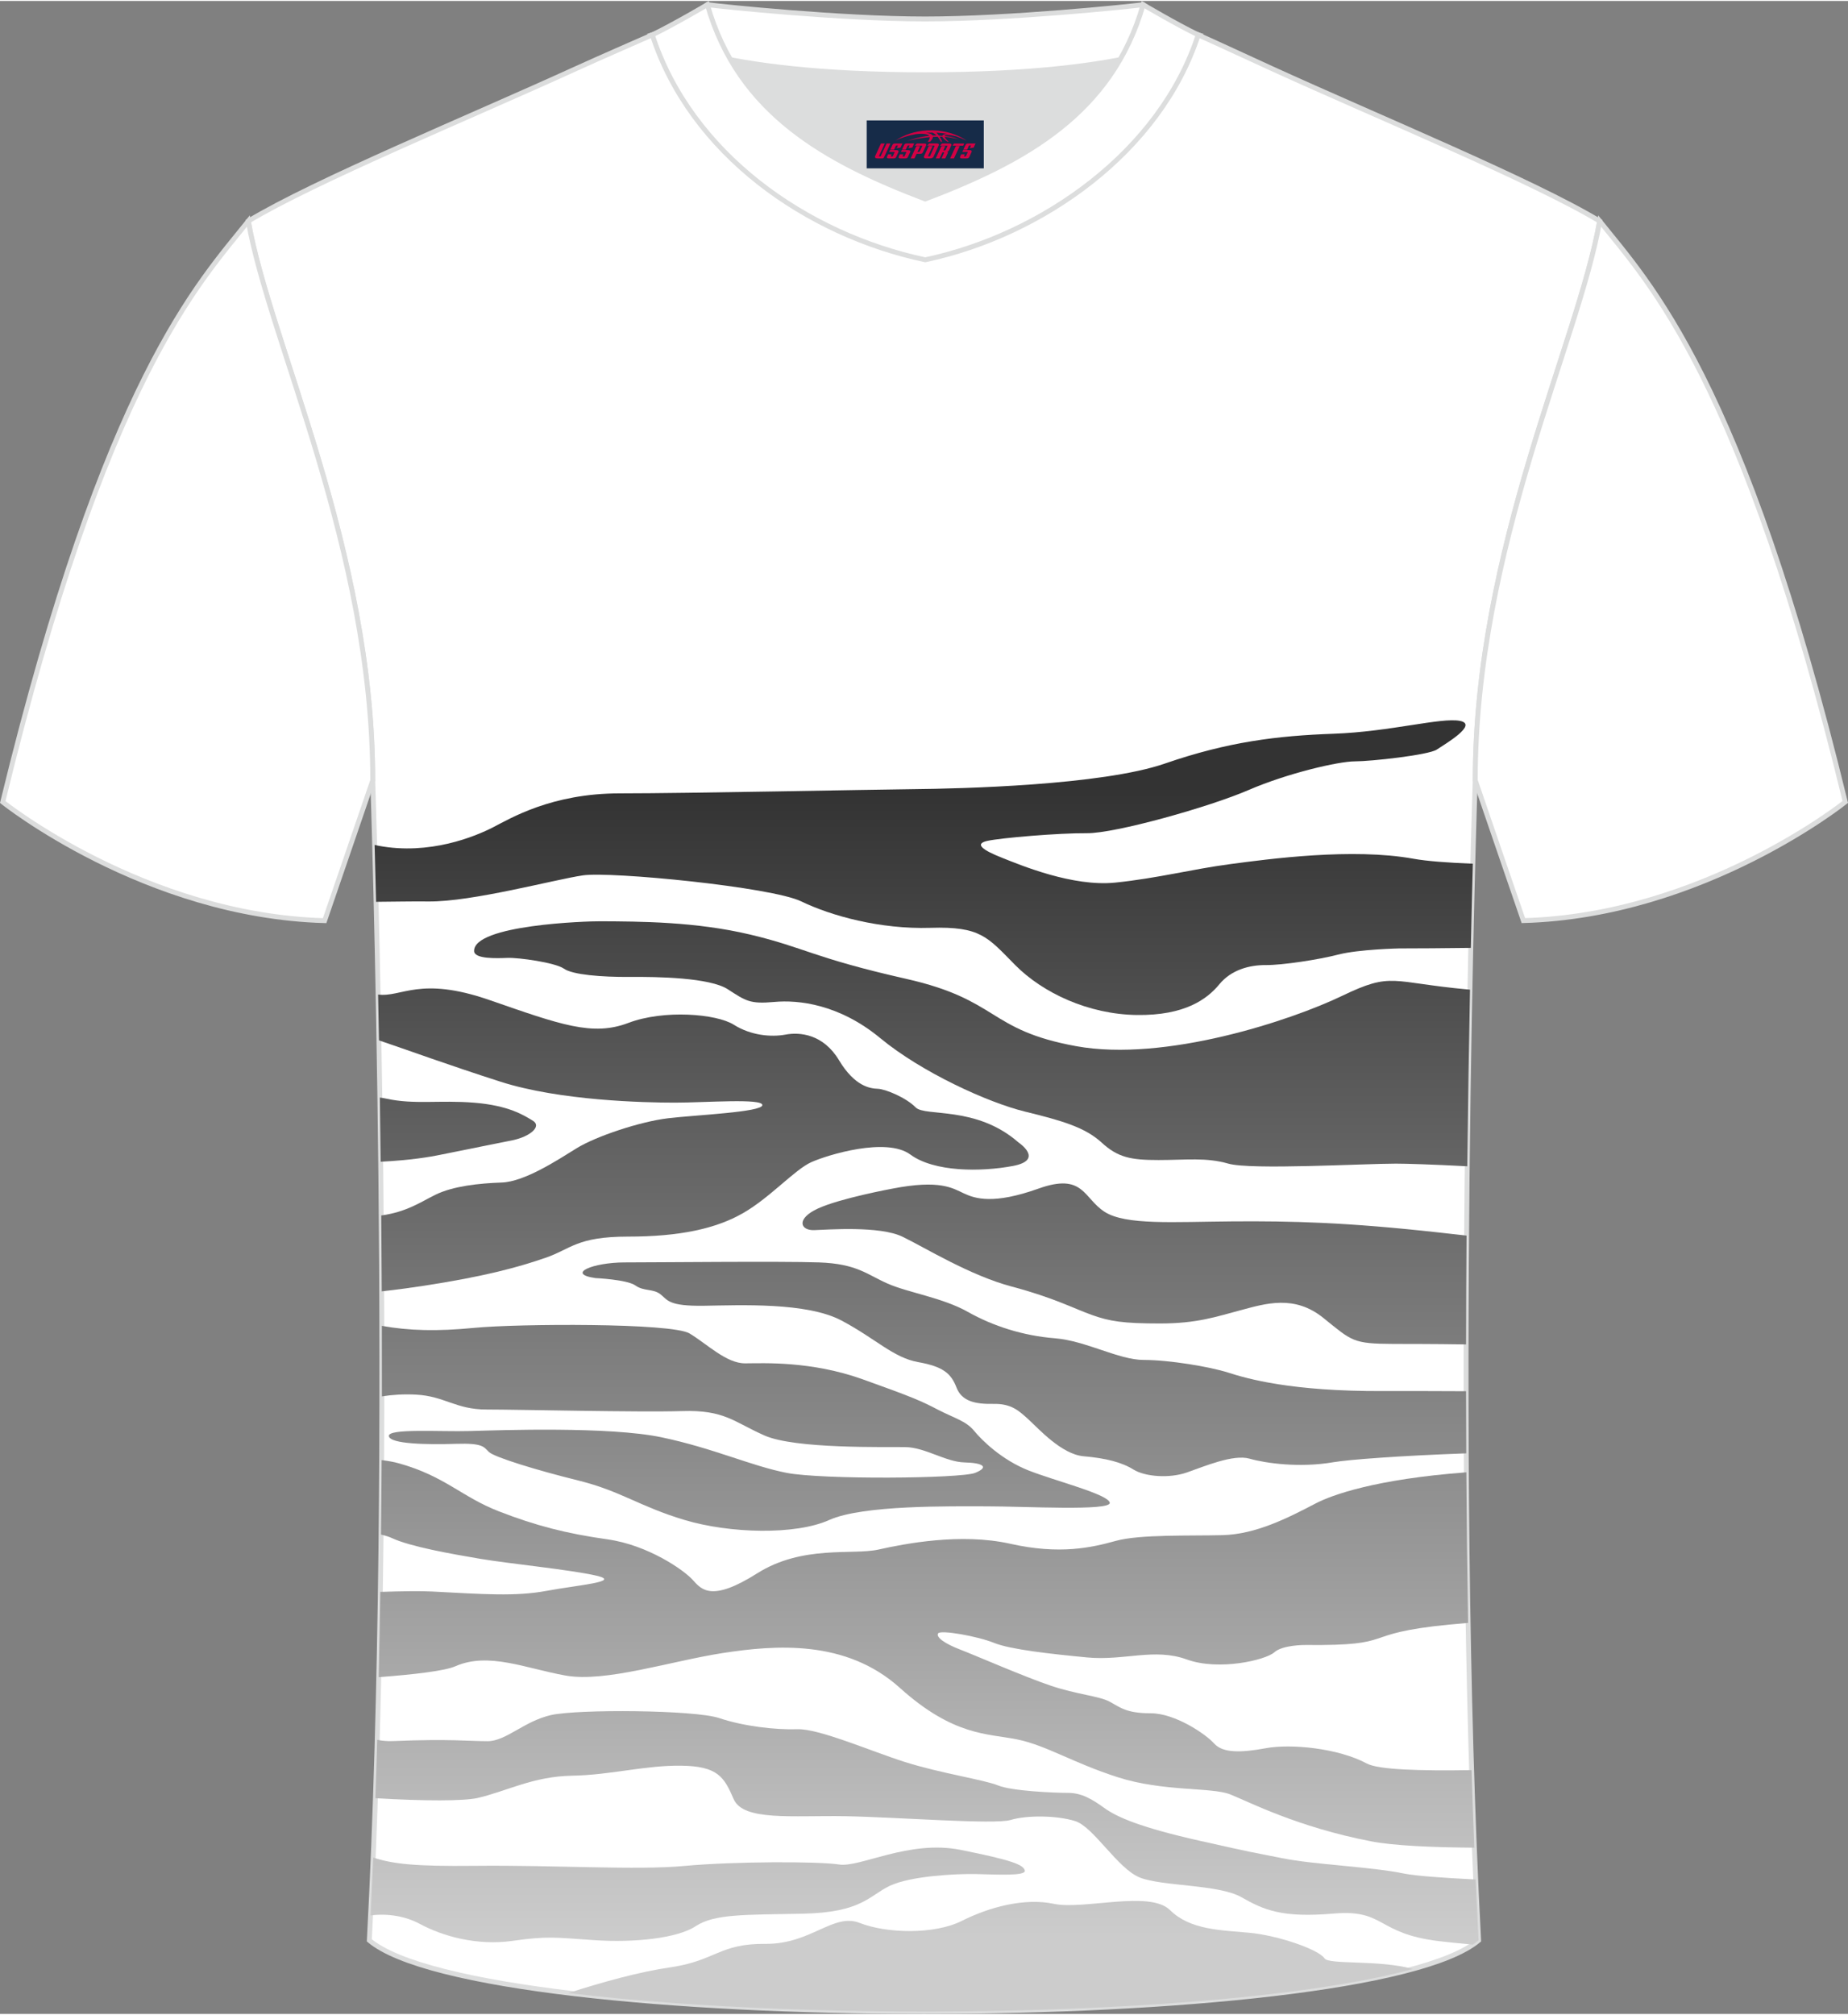 <?xml version="1.0" encoding="utf-8"?>
<!-- Generator: Adobe Illustrator 24.0.1, SVG Export Plug-In . SVG Version: 6.00 Build 0)  -->
<svg xmlns="http://www.w3.org/2000/svg" xmlns:xlink="http://www.w3.org/1999/xlink" version="1.1" id="图层_1" x="0px" y="0px" width="378px" height="412px" viewBox="0 0 378.79 412.47" enable-background="new 0 0 378.79 412.47" xml:space="preserve">
<rect x="0" y="0" width="378.79" height="412.47" fill="#808080" stroke="none"/>
<g>
	<path fill-rule="evenodd" clip-rule="evenodd" fill="#FFFFFF" stroke="#DCDDDD" stroke-miterlimit="22.926" d="M75.7,397.39   c5.36-101,0.7-237.68,0.7-237.68c0-47.62-21.24-89.93-25.5-114.6c13.63-8.23,45.28-21.25,67.14-31.23   c5.55-2.52,11.68-5.18,15.66-6.93c17.52-0.32,25.34,1.25,55.54,1.25h0.31c30.2,0,38.53-1.57,56.04-1.25   c3.98,1.76,9.6,4.41,15.15,6.93c21.87,9.98,53.51,23,67.14,31.23c-4.27,24.67-25.5,66.98-25.5,114.6c0,0-4.66,136.67,0.7,237.68   C280.02,416.83,98.77,416.83,75.7,397.39z"/>
	<g>
		<g>
			
				<linearGradient id="SVGID_1_" gradientUnits="userSpaceOnUse" x1="189.341" y1="941.444" x2="189.341" y2="707.06" gradientTransform="matrix(1 0 0 1 0 -544.808)">
				<stop offset="0" style="stop-color:#CCCCCC"/>
				<stop offset="1" style="stop-color:#333333"/>
			</linearGradient>
			<path fill-rule="evenodd" clip-rule="evenodd" fill="url(#SVGID_1_)" d="M87.83,184.52c8.89,0.1,25.91-4.51,31.65-5.35     c5.74-0.84,38.64,2.37,44.75,5.33c6.11,2.96,16.18,5.74,26.48,5.42s11.69,1.87,17.36,7.61c5.68,5.74,15.04,10.11,24.93,10.25     s14.45-3.28,16.93-6.29s6.22-3.96,9.54-3.94c3.32,0.03,10.74-1.09,14.89-2.16c4.14-1.07,12.45-1.25,12.45-1.25     c3.84,0,8.97-0.04,14.67-0.11c0.14-6.58,0.28-12.38,0.41-17.25c-5.15-0.2-9.47-0.53-12.13-1.01     c-12.54-2.28-29.67,0.04-37.57,1.09c-7.9,1.04-14.82,2.89-23.57,3.79s-19.39-3.56-23.24-5.09c-3.85-1.52-5.79-2.84-2.99-3.46     c2.8-0.61,14.56-1.62,20.39-1.57s25.13-5.38,33.13-8.84c8-3.46,18.46-5.88,21.79-5.88s15.15-1.3,16.81-2.42     c1.67-1.12,8.6-5.15,4.72-5.88c-3.89-0.73-14.31,2.23-25.87,2.64c-11.55,0.41-21.66,1.64-34.59,6.11s-42.03,5.15-51.38,5.24     c-9.35,0.1-46.38,0.87-60.37,0.87s-22.44,5.15-25.99,6.97c-3.56,1.82-12.95,5.76-23.47,3.76c-0.25-0.05-0.51-0.11-0.77-0.17     c0.09,3.33,0.2,7.24,0.3,11.66C80.94,184.57,84.36,184.48,87.83,184.52z"/>
			
				<linearGradient id="SVGID_2_" gradientUnits="userSpaceOnUse" x1="199.246" y1="941.444" x2="199.246" y2="707.06" gradientTransform="matrix(1 0 0 1 0 -544.808)">
				<stop offset="0" style="stop-color:#CCCCCC"/>
				<stop offset="1" style="stop-color:#333333"/>
			</linearGradient>
			<path fill-rule="evenodd" clip-rule="evenodd" fill="url(#SVGID_2_)" d="M301.31,202.59l-0.33-0.03     c-16.04-1.46-15.52-3.69-25.93,1.32c-10.41,5.01-36.27,13.6-54.46,10.29c-18.18-3.31-15.68-9.47-34.82-13.79     c-19.14-4.33-20.74-6.4-31.97-9.07c-11.22-2.67-22.63-2.69-30.69-2.73c-2.9-0.03-26.08,0.73-25.93,6.11     c0.05,1.64,4.6,1.48,6.84,1.39c2.24-0.09,9.8,0.96,11.57,2.21c1.78,1.25,7.7,1.73,13.47,1.69c5.76-0.05,16.43,0.14,20.12,2.53     c3.69,2.39,4.53,3.05,9.5,2.6c4.97-0.46,13.31,0.44,21.76,7.42s22.01,13.18,29.67,15.05s12.3,3.24,15.68,6.33     c3.37,3.1,6.04,3.59,11.69,3.59c5.65,0,9.72-0.58,14.3,0.74c4.58,1.32,27.69,0,34.34,0c2.06,0,7.49,0.16,14.63,0.54     C300.9,225.49,301.1,213.26,301.31,202.59z"/>
			
				<linearGradient id="SVGID_3_" gradientUnits="userSpaceOnUse" x1="144.179" y1="941.444" x2="144.179" y2="707.06" gradientTransform="matrix(1 0 0 1 0 -544.808)">
				<stop offset="0" style="stop-color:#CCCCCC"/>
				<stop offset="1" style="stop-color:#333333"/>
			</linearGradient>
			<path fill-rule="evenodd" clip-rule="evenodd" fill="url(#SVGID_3_)" d="M77.5,203.59c0.06,3.02,0.12,6.15,0.18,9.39     c5.7,1.92,14.35,5.09,24.94,8.48c12.16,3.89,29.44,4.28,35.73,4.28c6.29,0,17.98-0.93,17.91,0.51s-13.58,2.01-19.32,2.69     s-14.81,3.71-18.75,6.15s-10.67,6.86-15.36,7.02s-9.93,0.73-13.53,2.48c-2.99,1.46-5.88,3.54-11.15,4.27     c0.04,5.07,0.08,10.26,0.1,15.55c2.6-0.29,5.26-0.64,8.06-1.06c13.26-2.01,20.1-3.96,25.43-5.79c5.33-1.82,6.43-4.37,17-4.37     s18-1.62,23.56-4.81s10.6-8.92,13.99-10.44s15.4-5.17,20.3-1.57c4.9,3.61,14.45,3.58,21.01,2.35s1.18-4.81,1.18-4.81     c-8.7-7.63-19.16-5.22-21.1-7.2c-1.94-1.99-6.2-3.76-7.75-3.81s-4.71-0.46-7.95-5.84c-3.23-5.39-8.06-5.81-10.98-5.26     c-2.92,0.54-7.06,0.2-10.6-2.03c-3.54-2.23-14.29-3.14-21.62-0.36c-7.33,2.78-13.86,0.37-28.44-4.69     C85.99,199.74,82.34,204.22,77.5,203.59z"/>
			
				<linearGradient id="SVGID_4_" gradientUnits="userSpaceOnUse" x1="93.87" y1="941.444" x2="93.87" y2="707.06" gradientTransform="matrix(1 0 0 1 0 -544.808)">
				<stop offset="0" style="stop-color:#CCCCCC"/>
				<stop offset="1" style="stop-color:#333333"/>
			</linearGradient>
			<path fill-rule="evenodd" clip-rule="evenodd" fill="url(#SVGID_4_)" d="M105.08,233.44c3.6-0.75,6.02-2.85,4.15-3.99     c-1.87-1.14-4.97-3.13-12.05-3.7c-7.09-0.57-12.28,0.43-17.95-0.82c-0.37-0.09-0.83-0.16-1.37-0.23     c0.06,4.24,0.12,8.63,0.17,13.15c6.16-0.33,9.85-0.93,12.44-1.47C95.9,235.26,101.48,234.19,105.08,233.44z"/>
			
				<linearGradient id="SVGID_5_" gradientUnits="userSpaceOnUse" x1="232.548" y1="941.444" x2="232.548" y2="707.06" gradientTransform="matrix(1 0 0 1 0 -544.808)">
				<stop offset="0" style="stop-color:#CCCCCC"/>
				<stop offset="1" style="stop-color:#333333"/>
			</linearGradient>
			<path fill-rule="evenodd" clip-rule="evenodd" fill="url(#SVGID_5_)" d="M294.96,252.35c-18.93-2.1-30.24-2.37-42.36-2.28     c-12.12,0.09-21.86,0.82-26.19-1.96c-4.34-2.78-4.29-8.07-13.54-4.76c-9.25,3.3-12.99,2.07-15.31,0.98     c-2.32-1.08-4.91-2.86-14.65-0.97c0,0-10.73,1.98-15.27,4.08c-4.53,2.1-3.6,4.51-0.77,4.42s13.42-0.91,18.09,1.34     c4.67,2.26,13.83,7.95,22.44,10.23s12.85,4.56,16.45,5.83c3.6,1.28,6.29,1.73,13.9,1.73s11.46-1.37,16.59-2.73     c5.12-1.37,10.98-3.19,16.91,1.59c5.92,4.78,6.02,5.29,14.35,5.33c2.35,0.01,7.88-0.01,14.9,0.1c0.01-7.62,0.05-15.08,0.1-22.3     C298.57,252.75,296.67,252.54,294.96,252.35z"/>
			
				<linearGradient id="SVGID_6_" gradientUnits="userSpaceOnUse" x1="209.98" y1="941.444" x2="209.98" y2="707.06" gradientTransform="matrix(1 0 0 1 0 -544.808)">
				<stop offset="0" style="stop-color:#CCCCCC"/>
				<stop offset="1" style="stop-color:#333333"/>
			</linearGradient>
			<path fill-rule="evenodd" clip-rule="evenodd" fill="url(#SVGID_6_)" d="M243.27,301.52c3.6-1.25,9.5-3.78,12.85-2.83     c3.35,0.96,10.35,1.91,17.18,0.73c3.14-0.54,13.69-1.33,27.24-1.82c-0.02-4.28-0.03-8.52-0.04-12.73     c-6.64-0.03-12.6-0.05-16.91-0.03c-18.97,0.09-27.99-2.55-31.83-3.78c-3.85-1.23-12.17-2.6-17.33-2.6s-11.77-3.92-18.24-4.44     s-12.62-2.48-17.8-5.4c-5.17-2.92-12.24-3.94-16.47-5.81c-4.24-1.87-6.29-4.06-14.04-4.33s-33.4,0-39.87,0     c-6.46,0.01-12.08,2.33-5.96,3.21c0,0,6.47,0.29,8.2,1.52c1.73,1.23,3.62,0.61,5.13,1.8c1.5,1.18,1.59,2.46,8.95,2.35     s21.05-0.75,28.16,3.03s10.62,7.61,15.72,8.52s6.74,2.32,7.84,5.19c1.09,2.87,3.92,3.44,7.59,3.37s5.2,1.39,7.2,3.21     s6.74,7.13,11.28,7.52c4.53,0.39,7.82,1.23,10.19,2.71S239.67,302.78,243.27,301.52z"/>
			
				<linearGradient id="SVGID_7_" gradientUnits="userSpaceOnUse" x1="152.872" y1="941.444" x2="152.872" y2="707.06" gradientTransform="matrix(1 0 0 1 0 -544.808)">
				<stop offset="0" style="stop-color:#CCCCCC"/>
				<stop offset="1" style="stop-color:#333333"/>
			</linearGradient>
			<path fill-rule="evenodd" clip-rule="evenodd" fill="url(#SVGID_7_)" d="M199.88,301.6c-2.93,1.18-31.39,1.41-38.64,0     s-15-5.06-25.66-7.29c-10.66-2.24-33.04-1.46-39.19-1.28s-16.95-0.59-16.68,1.05c0.28,1.64,7.96,1.75,13.68,1.57     s5.73,0.64,6.85,1.69s9.65,3.69,18.32,5.83c8.67,2.14,12.54,5.33,21.78,8.09s22.69,3.12,29.62,0c6.93-3.11,24.88-2.8,32.45-2.8     s25.29,1,25.06-0.73s-11.17-4.47-16.61-6.61s-9.53-6.1-11.19-8.13c-1.67-2.03-3.92-2.53-7.41-4.33c-3.48-1.8-4.85-2.44-15.4-6.22     c-10.55-3.78-20.24-3.3-24.11-3.28c-3.88,0.02-7.77-3.94-11.42-6.13c-3.64-2.19-35.22-2.01-44.15-1.14     c-7.61,0.74-13.37,0.58-18.91-0.41c0.01,4.75,0.01,9.57,0.01,14.45c2.16-0.34,4.47-0.5,7.02-0.36c5.88,0.32,8.08,3.05,14.45,3.05     c6.38,0,31.35,0.59,40.06,0.32c8.72-0.28,10.6,2.23,16.91,5.01c6.32,2.78,24.77,2.3,28.85,2.37c4.08,0.06,8.29,3.05,12.12,3.14     C201.53,299.55,202.81,300.42,199.88,301.6z"/>
			
				<linearGradient id="SVGID_8_" gradientUnits="userSpaceOnUse" x1="189.911" y1="941.444" x2="189.911" y2="707.06" gradientTransform="matrix(1 0 0 1 0 -544.808)">
				<stop offset="0" style="stop-color:#CCCCCC"/>
				<stop offset="1" style="stop-color:#333333"/>
			</linearGradient>
			<path fill-rule="evenodd" clip-rule="evenodd" fill="url(#SVGID_8_)" d="M115.92,343.13c8.19,1.46,21.53-2.96,32.28-4.62     c10.75-1.65,25.2-2.8,36.23,7.13s17.96,9.34,24.02,10.57c6.05,1.23,11.3,4.74,20.64,7.75s19.25,2,23.09,3.53     c3.84,1.53,13.73,6.7,28.9,9.62c4.57,0.88,12.4,1.23,21.11,1.29c-0.21-5.24-0.39-10.55-0.56-15.89     c-10.53,0.17-19.09-0.07-21.46-1.35c-5.83-3.14-15.55-4.1-20.71-3.14c-5.16,0.95-8.83,1-10.59-0.96     c-1.75-1.96-8.02-6.2-13.01-6.2s-6.22-1.19-8.4-2.37c-2.19-1.18-6.66-1.46-12.08-3.28c-5.42-1.83-15.51-6.23-18.59-7.41     c-3.07-1.18-4.97-2.5-4.51-3.3c0.45-0.79,8.11,0.57,11.48,1.94c3.37,1.36,11.51,2.25,19.07,2.98c7.57,0.73,13.75-2.01,20.42,0.41     c6.67,2.41,16.22,0.09,17.95-1.46s6.34-1.5,6.34-1.5c19.63,0.18,10.17-2.28,29.57-4.19c1.2-0.12,2.48-0.23,3.81-0.34     c-0.18-10.33-0.3-20.66-0.36-30.85c-18.57,1.39-27.54,4.62-30.94,6.4c-5.74,3.01-12.24,6.29-19,6.47s-17-0.19-21.92,1.18     c-4.92,1.36-11.44,2.87-21.6,0.59s-21.73,0-27.02,1.18c-5.29,1.19-15.58-1-24.88,4.88s-11.38,3.38-13.18,1.37     c-1.79-2.01-9.14-7.16-17.51-8.34s-14.64-2.78-22.26-5.74c-7.63-2.96-11.03-7.2-20.51-9.84c-0.98-0.28-2.17-0.49-3.51-0.65     c-0.03,5.05-0.07,10.14-0.13,15.25c0.95,0.23,1.7,0.47,2.25,0.73c3.8,1.76,12.17,3.24,18.09,4.24c5.92,1,18.54,2.23,23.83,3.46     c5.28,1.23-3.88,1.92-10.21,3.1c-6.33,1.19-12.96,0.69-23.51,0.14c-2.4-0.12-6.18-0.07-10.6,0.08     c-0.09,5.82-0.19,11.66-0.32,17.47c7.4-0.56,13.57-1.29,15.73-2.24C100.14,338.25,107.73,341.67,115.92,343.13z"/>
			
				<linearGradient id="SVGID_9_" gradientUnits="userSpaceOnUse" x1="190.006" y1="941.444" x2="190.006" y2="707.06" gradientTransform="matrix(1 0 0 1 0 -544.808)">
				<stop offset="0" style="stop-color:#CCCCCC"/>
				<stop offset="1" style="stop-color:#333333"/>
			</linearGradient>
			<path fill-rule="evenodd" clip-rule="evenodd" fill="url(#SVGID_9_)" d="M302.47,384.92c-6.87-0.34-12.37-0.75-14.64-1.21     c-7.13-1.46-18.23-1.78-25.2-3.19c-6.97-1.41-4.24-0.73-16.61-3.51c-12.37-2.78-17.06-4.88-19.6-6.7s-4.66-3.14-7.53-3.14     s-11.48-0.37-14.33-1.53s-11.9-2.51-19.12-4.81s-17.54-6.84-22.01-6.7c-4.46,0.14-10.97-0.59-15.99-2.28s-28.99-1.87-34.5-0.62     c-5.52,1.25-9.21,5.35-12.99,5.35s-7.73-0.5-19.23-0.03c-1.34,0.06-2.39-0.04-3.4-0.25c-0.11,4.01-0.23,8-0.38,11.96     c10.01,0.6,18.17,0.6,20.99-0.05c5.92-1.37,11.35-4.42,19.32-4.56c7.97-0.14,14.9-2.14,22.37-2.05c7.48,0.1,8.8,2.28,10.76,6.84     c1.96,4.56,12.12,3.33,22.78,3.51c10.67,0.18,30.67,1.77,34,0.77s9.44-0.95,13.22,0.23c3.78,1.18,8.7,9.75,13.26,11.57     s16.13,1.37,20.78,4.01c4.65,2.64,8.3,4.28,18.94,3.37s8.67,4.1,21.59,5.65c1.83,0.22,4.21,0.46,6.94,0.71     c0.43-0.29,0.83-0.58,1.18-0.88C302.86,393.29,302.66,389.12,302.47,384.92z"/>
			
				<linearGradient id="SVGID_10_" gradientUnits="userSpaceOnUse" x1="143.016" y1="941.444" x2="143.016" y2="707.06" gradientTransform="matrix(1 0 0 1 0 -544.808)">
				<stop offset="0" style="stop-color:#CCCCCC"/>
				<stop offset="1" style="stop-color:#333333"/>
			</linearGradient>
			<path fill-rule="evenodd" clip-rule="evenodd" fill="url(#SVGID_10_)" d="M142.61,394.48c3.8-2.5,9.8-2.32,21.9-2.55     c12.1-0.23,13.65-3.69,17.84-5.7c4.2-2.01,13.45-2.51,17.73-2.42s10.25,0.45,9.98-0.73c-0.28-1.19-2.69-2.14-13.22-4.24     c-10.53-2.09-20.56,3.67-24.84,3.01c-4.29-0.67-21.6-0.64-31.67,0.29c-10.07,0.93-25.84-0.2-43.15-0.02     c-12.27,0.13-16.59-0.38-20.68-1.69c-0.17,3.98-0.35,7.94-0.54,11.85c3.48-0.44,7.11,0.13,10.09,1.74     c4.65,2.51,11.71,4.51,18.96,3.48s8.71-0.7,16.82-0.15C129.94,397.9,138.81,396.99,142.61,394.48z"/>
			
				<linearGradient id="SVGID_11_" gradientUnits="userSpaceOnUse" x1="203.041" y1="941.444" x2="203.041" y2="707.06" gradientTransform="matrix(1 0 0 1 0 -544.808)">
				<stop offset="0" style="stop-color:#CCCCCC"/>
				<stop offset="1" style="stop-color:#333333"/>
			</linearGradient>
			<path fill-rule="evenodd" clip-rule="evenodd" fill="url(#SVGID_11_)" d="M256.13,395.84c-5.83-0.55-12.17-0.55-16.31-4.65     c-4.14-4.11-17.77,0-23.79-1.28c-6.02-1.27-13.22,0.64-18.88,3.49c-5.66,2.85-15.49,2.57-20.91,0.43     c-5.43-2.15-9.98,4.37-19.37,4.28s-10.21,3.46-19.41,4.8c-6.5,0.95-13.71,2.96-20.97,5.27c52.34,6.36,137.89,4.72,173.1-4.92     c-6.83-1.93-17.2-0.83-18.1-2.18C270.26,399.24,261.96,396.39,256.13,395.84z"/>
		</g>
	</g>
	<path fill-rule="evenodd" clip-rule="evenodd" fill="#FFFFFF" stroke="#DCDDDD" stroke-miterlimit="22.926" d="M327.89,45.11   c10.2,12.75,29.25,32.3,50.34,119.02c0,0-29.08,23.29-65.98,24.31c0,0-7.14-20.75-9.86-28.74   C302.39,112.1,323.62,69.78,327.89,45.11z"/>
	<path fill-rule="evenodd" clip-rule="evenodd" fill="#DCDDDD" d="M149.73,12.03c8.45,14.62,23.39,22.27,39.92,28.55   c16.55-6.29,31.48-13.92,39.92-28.56c-8.65,1.66-21.45,3.09-39.92,3.09C171.18,15.12,158.38,13.69,149.73,12.03z"/>
	<path fill-rule="evenodd" clip-rule="evenodd" fill="#FFFFFF" stroke="#DCDDDD" stroke-miterlimit="22.926" d="M189.65,3.69   c-17.28,0-41.78-2.53-44.66-2.93c0,0-5.53,4.46-11.29,6.19c0,0,11.78,8.17,55.95,8.17s55.95-8.17,55.95-8.17   c-5.76-1.72-11.29-6.19-11.29-6.19C231.42,1.16,206.93,3.69,189.65,3.69z"/>
	<path fill-rule="evenodd" clip-rule="evenodd" fill="#FFFFFF" stroke="#DCDDDD" stroke-miterlimit="22.926" d="M189.65,53.04   c23.96-5.08,48.15-22.11,55.95-46.09c-4.43-2.13-11.29-6.19-11.29-6.19c-6.4,22.33-24.3,32.08-44.66,39.82   c-20.33-7.73-38.27-17.52-44.66-39.82c0,0-6.86,4.05-11.29,6.19C141.61,31.3,165.3,47.88,189.65,53.04z"/>
	
	<path fill-rule="evenodd" clip-rule="evenodd" fill="#FFFFFF" stroke="#DCDDDD" stroke-miterlimit="22.926" d="M50.9,45.11   C40.7,57.87,21.65,77.42,0.56,164.14c0,0,29.08,23.29,65.98,24.31c0,0,7.14-20.75,9.86-28.74C76.4,112.1,55.17,69.78,50.9,45.11z"/>
</g>
<g id="tag_logo">
	<rect y="24.48" fill="#162B48" width="24" height="9.818" x="177.65"/>
	<g>
		<path fill="#D30044" d="M193.61,27.67l0.005-0.011c0.131-0.311,1.085-0.262,2.351,0.071c0.715,0.24,1.44,0.54,2.193,0.9    c-0.218-0.147-0.447-0.289-0.682-0.42l0.011,0.005l-0.011-0.005c-1.478-0.845-3.218-1.418-5.1-1.62    c-1.282-0.115-1.658-0.082-2.411-0.055c-2.449,0.142-4.68,0.905-6.458,2.095c1.26-0.638,2.722-1.075,4.195-1.336    c1.467-0.18,2.476-0.033,2.771,0.344c-1.691,0.175-3.469,0.633-4.555,1.075c1.156-0.338,2.967-0.665,4.647-0.813    c0.016,0.251-0.115,0.567-0.415,0.96h0.475c0.376-0.382,0.584-0.725,0.595-1.004c0.333-0.022,0.66-0.033,0.971-0.033    C192.44,28.11,192.65,28.46,192.85,28.85h0.262c-0.125-0.344-0.295-0.687-0.518-1.036c0.207,0,0.393,0.005,0.567,0.011    c0.104,0.267,0.496,0.66,1.058,1.025h0.245c-0.442-0.365-0.753-0.753-0.835-1.004c1.047,0.065,1.696,0.224,2.885,0.513    C195.43,27.93,194.69,27.76,193.61,27.67z M191.17,27.58c-0.164-0.295-0.655-0.485-1.402-0.551    c0.464-0.033,0.922-0.055,1.364-0.055c0.311,0.147,0.589,0.344,0.84,0.589C191.71,27.56,191.44,27.57,191.17,27.58z M193.15,27.63c-0.224-0.016-0.458-0.027-0.715-0.044c-0.147-0.202-0.311-0.398-0.502-0.6c0.082,0,0.164,0.005,0.24,0.011    c0.72,0.033,1.429,0.125,2.138,0.273C193.64,27.23,193.26,27.39,193.15,27.63z"/>
		<path fill="#D30044" d="M180.57,29.21L179.4,31.76C179.22,32.13,179.49,32.27,179.97,32.27l0.873,0.005    c0.115,0,0.251-0.049,0.327-0.175l1.342-2.891H181.73L180.51,31.84H180.34c-0.147,0-0.185-0.033-0.147-0.125l1.156-2.504H180.57L180.57,29.21z M182.43,30.56h1.271c0.36,0,0.584,0.125,0.442,0.425L183.67,32.02C183.57,32.24,183.3,32.27,183.07,32.27H182.15c-0.267,0-0.442-0.136-0.349-0.333l0.235-0.513h0.742L182.6,31.8C182.58,31.85,182.62,31.86,182.68,31.86h0.18    c0.082,0,0.125-0.016,0.147-0.071l0.376-0.813c0.011-0.022,0.011-0.044-0.055-0.044H182.26L182.43,30.56L182.43,30.56z M183.25,30.49h-0.78l0.475-1.025c0.098-0.218,0.338-0.256,0.578-0.256H184.97L184.58,30.05L183.8,30.17l0.262-0.562H183.77c-0.082,0-0.12,0.016-0.147,0.071L183.25,30.49L183.25,30.49z M184.84,30.56L184.67,30.93h1.069c0.06,0,0.06,0.016,0.049,0.044    L185.41,31.79C185.39,31.84,185.35,31.86,185.27,31.86H185.09c-0.055,0-0.104-0.011-0.082-0.06l0.175-0.376H184.44L184.21,31.94C184.11,32.13,184.29,32.27,184.56,32.27h0.916c0.24,0,0.502-0.033,0.605-0.251l0.475-1.031c0.142-0.3-0.082-0.425-0.442-0.425H184.84L184.84,30.56z M185.65,30.49l0.371-0.818c0.022-0.055,0.06-0.071,0.147-0.071h0.295L186.2,30.16l0.791-0.115l0.387-0.845H185.93c-0.24,0-0.48,0.038-0.578,0.256L184.88,30.49L185.65,30.49L185.65,30.49z M188.05,30.95h0.278c0.087,0,0.153-0.022,0.202-0.115    l0.496-1.075c0.033-0.076-0.011-0.12-0.125-0.12H187.5l0.431-0.431h1.522c0.355,0,0.485,0.153,0.393,0.355l-0.676,1.445    c-0.06,0.125-0.175,0.333-0.644,0.327l-0.649-0.005L187.44,32.27H186.66l1.178-2.558h0.785L188.05,30.95L188.05,30.95z     M190.64,31.76c-0.022,0.049-0.06,0.076-0.142,0.076h-0.191c-0.082,0-0.109-0.027-0.082-0.076l0.944-2.051h-0.785l-0.987,2.138    c-0.125,0.273,0.115,0.415,0.453,0.415h0.72c0.327,0,0.649-0.071,0.769-0.322l1.085-2.384c0.093-0.202-0.06-0.355-0.415-0.355    h-1.533l-0.431,0.431h1.38c0.115,0,0.164,0.033,0.131,0.104L190.64,31.76L190.64,31.76z M193.36,30.63h0.278    c0.087,0,0.158-0.022,0.202-0.115l0.344-0.753c0.033-0.076-0.011-0.12-0.125-0.12h-1.402l0.425-0.431h1.527    c0.355,0,0.485,0.153,0.393,0.355l-0.529,1.124c-0.044,0.093-0.147,0.18-0.393,0.18c0.224,0.011,0.256,0.158,0.175,0.327    l-0.496,1.075h-0.785l0.54-1.167c0.022-0.055-0.005-0.087-0.104-0.087h-0.235L192.59,32.27h-0.785l1.178-2.558h0.785L193.36,30.63L193.36,30.63z M195.93,29.72L194.75,32.27h0.785l1.184-2.558H195.93L195.93,29.72z M197.44,29.65l0.202-0.431h-2.1l-0.295,0.431    H197.44L197.44,29.65z M197.42,30.56h1.271c0.36,0,0.584,0.125,0.442,0.425l-0.475,1.031c-0.104,0.218-0.371,0.251-0.605,0.251    h-0.916c-0.267,0-0.442-0.136-0.349-0.333l0.235-0.513h0.742L197.59,31.8c-0.022,0.049,0.022,0.06,0.082,0.06h0.18    c0.082,0,0.125-0.016,0.147-0.071l0.376-0.813c0.011-0.022,0.011-0.044-0.049-0.044h-1.069L197.42,30.56L197.42,30.56z     M198.23,30.49H197.45l0.475-1.025c0.098-0.218,0.338-0.256,0.578-0.256h1.451l-0.387,0.845l-0.791,0.115l0.262-0.562h-0.295    c-0.082,0-0.12,0.016-0.147,0.071L198.23,30.49z"/>
	</g>
</g>
</svg>